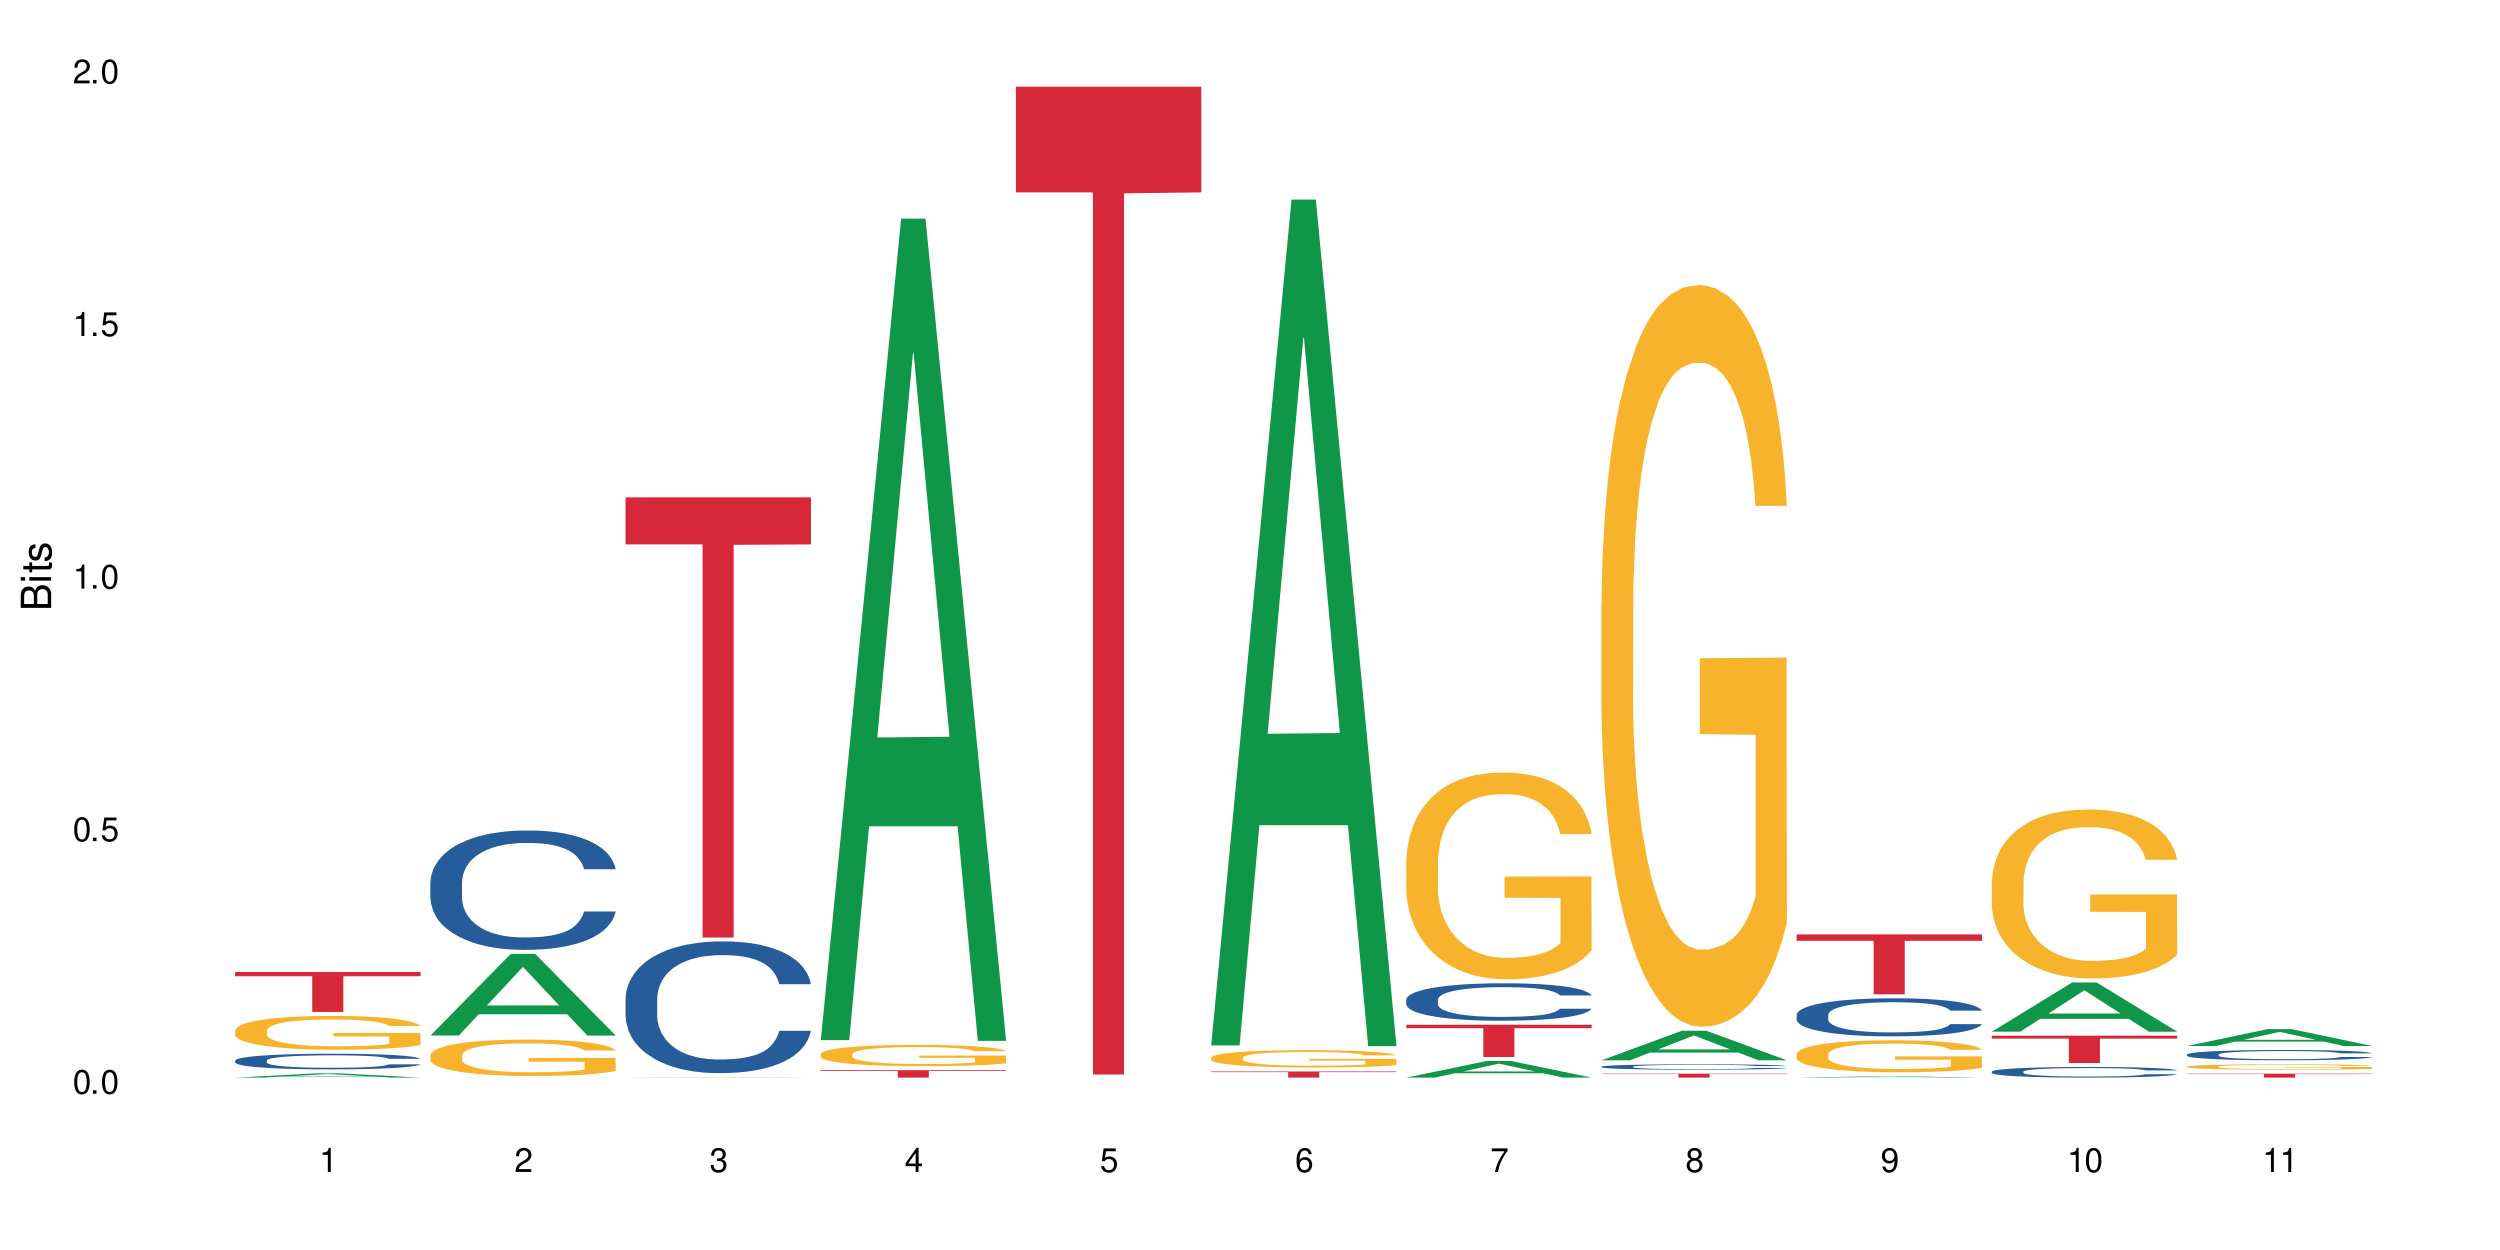 <?xml version="1.0" encoding="UTF-8"?>
<svg xmlns="http://www.w3.org/2000/svg" xmlns:xlink="http://www.w3.org/1999/xlink" width="720" height="360" viewBox="0 0 720 360">
<defs>
<g>
<g id="glyph-0-0">
</g>
<g id="glyph-0-1">
<path d="M 2.641 -6.938 C 2 -6.938 1.422 -6.656 1.078 -6.172 C 0.641 -5.562 0.406 -4.641 0.406 -3.359 C 0.406 -1.016 1.188 0.219 2.641 0.219 C 4.078 0.219 4.859 -1.016 4.859 -3.297 C 4.859 -4.641 4.656 -5.547 4.203 -6.172 C 3.844 -6.656 3.281 -6.938 2.641 -6.938 Z M 2.641 -6.188 C 3.547 -6.188 4 -5.25 4 -3.375 C 4 -1.406 3.562 -0.484 2.625 -0.484 C 1.734 -0.484 1.281 -1.438 1.281 -3.344 C 1.281 -5.25 1.734 -6.188 2.641 -6.188 Z M 2.641 -6.188 "/>
</g>
<g id="glyph-0-2">
<path d="M 1.828 -1 L 0.828 -1 L 0.828 0 L 1.828 0 Z M 1.828 -1 "/>
</g>
<g id="glyph-0-3">
<path d="M 4.562 -6.797 L 1.062 -6.797 L 0.547 -3.094 L 1.328 -3.094 C 1.719 -3.562 2.047 -3.734 2.578 -3.734 C 3.484 -3.734 4.062 -3.109 4.062 -2.094 C 4.062 -1.125 3.484 -0.531 2.578 -0.531 C 1.828 -0.531 1.375 -0.906 1.188 -1.672 L 0.328 -1.672 C 0.453 -1.109 0.547 -0.844 0.75 -0.594 C 1.125 -0.078 1.828 0.219 2.594 0.219 C 3.969 0.219 4.922 -0.781 4.922 -2.219 C 4.922 -3.562 4.031 -4.484 2.719 -4.484 C 2.25 -4.484 1.859 -4.359 1.469 -4.062 L 1.734 -5.969 L 4.562 -5.969 Z M 4.562 -6.797 "/>
</g>
<g id="glyph-0-4">
<path d="M 2.484 -4.938 L 2.484 0 L 3.328 0 L 3.328 -6.938 L 2.766 -6.938 C 2.469 -5.875 2.281 -5.734 0.984 -5.562 L 0.984 -4.938 Z M 2.484 -4.938 "/>
</g>
<g id="glyph-0-5">
<path d="M 4.859 -0.828 L 1.281 -0.828 C 1.359 -1.406 1.672 -1.781 2.5 -2.281 L 3.469 -2.828 C 4.406 -3.344 4.906 -4.062 4.906 -4.906 C 4.906 -5.484 4.672 -6.031 4.266 -6.406 C 3.859 -6.766 3.375 -6.938 2.719 -6.938 C 1.859 -6.938 1.219 -6.625 0.844 -6.031 C 0.609 -5.672 0.5 -5.234 0.484 -4.531 L 1.328 -4.531 C 1.359 -5.016 1.406 -5.281 1.531 -5.516 C 1.75 -5.938 2.188 -6.203 2.703 -6.203 C 3.469 -6.203 4.031 -5.641 4.031 -4.891 C 4.031 -4.344 3.719 -3.859 3.125 -3.516 L 2.234 -3 C 0.812 -2.172 0.406 -1.531 0.328 -0.016 L 4.859 -0.016 Z M 4.859 -0.828 "/>
</g>
<g id="glyph-0-6">
<path d="M 2.125 -3.188 L 2.578 -3.188 C 3.5 -3.188 3.984 -2.766 3.984 -1.922 C 3.984 -1.062 3.469 -0.531 2.594 -0.531 C 1.656 -0.531 1.203 -1 1.156 -2.016 L 0.312 -2.016 C 0.344 -1.453 0.438 -1.094 0.609 -0.781 C 0.953 -0.109 1.625 0.219 2.547 0.219 C 3.953 0.219 4.859 -0.625 4.859 -1.938 C 4.859 -2.828 4.516 -3.297 3.703 -3.594 C 4.344 -3.844 4.656 -4.328 4.656 -5.031 C 4.656 -6.219 3.875 -6.938 2.578 -6.938 C 1.203 -6.938 0.484 -6.172 0.453 -4.703 L 1.297 -4.703 C 1.312 -5.125 1.344 -5.359 1.453 -5.578 C 1.641 -5.969 2.062 -6.203 2.594 -6.203 C 3.344 -6.203 3.797 -5.75 3.797 -5 C 3.797 -4.516 3.609 -4.219 3.25 -4.047 C 3.016 -3.953 2.703 -3.922 2.125 -3.906 Z M 2.125 -3.188 "/>
</g>
<g id="glyph-0-7">
<path d="M 3.141 -1.672 L 3.141 0 L 3.984 0 L 3.984 -1.672 L 4.984 -1.672 L 4.984 -2.438 L 3.984 -2.438 L 3.984 -6.938 L 3.359 -6.938 L 0.266 -2.578 L 0.266 -1.672 Z M 3.141 -2.438 L 1 -2.438 L 3.141 -5.5 Z M 3.141 -2.438 "/>
</g>
<g id="glyph-0-8">
<path d="M 4.781 -5.125 C 4.609 -6.266 3.891 -6.938 2.844 -6.938 C 2.094 -6.938 1.422 -6.578 1.031 -5.953 C 0.594 -5.266 0.406 -4.422 0.406 -3.172 C 0.406 -2 0.578 -1.25 0.984 -0.641 C 1.359 -0.078 1.953 0.219 2.703 0.219 C 3.984 0.219 4.922 -0.75 4.922 -2.094 C 4.922 -3.375 4.062 -4.281 2.844 -4.281 C 2.172 -4.281 1.641 -4.031 1.281 -3.516 C 1.281 -5.234 1.828 -6.188 2.797 -6.188 C 3.391 -6.188 3.797 -5.797 3.938 -5.125 Z M 2.734 -3.531 C 3.547 -3.531 4.062 -2.953 4.062 -2.031 C 4.062 -1.156 3.484 -0.531 2.703 -0.531 C 1.922 -0.531 1.328 -1.188 1.328 -2.078 C 1.328 -2.938 1.906 -3.531 2.734 -3.531 Z M 2.734 -3.531 "/>
</g>
<g id="glyph-0-9">
<path d="M 4.984 -6.797 L 0.438 -6.797 L 0.438 -5.969 L 4.109 -5.969 C 2.5 -3.656 1.828 -2.234 1.328 0 L 2.219 0 C 2.594 -2.172 3.453 -4.047 4.984 -6.094 Z M 4.984 -6.797 "/>
</g>
<g id="glyph-0-10">
<path d="M 3.75 -3.656 C 4.469 -4.094 4.688 -4.438 4.688 -5.078 C 4.688 -6.172 3.844 -6.938 2.641 -6.938 C 1.438 -6.938 0.594 -6.172 0.594 -5.094 C 0.594 -4.438 0.812 -4.094 1.516 -3.656 C 0.734 -3.266 0.359 -2.703 0.359 -1.922 C 0.359 -0.656 1.281 0.219 2.641 0.219 C 3.984 0.219 4.922 -0.656 4.922 -1.922 C 4.922 -2.703 4.531 -3.266 3.75 -3.656 Z M 2.641 -6.188 C 3.359 -6.188 3.812 -5.75 3.812 -5.062 C 3.812 -4.406 3.344 -3.984 2.641 -3.984 C 1.922 -3.984 1.453 -4.406 1.453 -5.078 C 1.453 -5.75 1.922 -6.188 2.641 -6.188 Z M 2.641 -3.266 C 3.484 -3.266 4.062 -2.719 4.062 -1.906 C 4.062 -1.078 3.484 -0.531 2.625 -0.531 C 1.797 -0.531 1.219 -1.094 1.219 -1.906 C 1.219 -2.719 1.781 -3.266 2.641 -3.266 Z M 2.641 -3.266 "/>
</g>
<g id="glyph-0-11">
<path d="M 0.516 -1.578 C 0.672 -0.453 1.406 0.219 2.438 0.219 C 3.188 0.219 3.859 -0.141 4.266 -0.766 C 4.688 -1.453 4.891 -2.297 4.891 -3.547 C 4.891 -4.719 4.703 -5.453 4.312 -6.078 C 3.938 -6.641 3.344 -6.938 2.594 -6.938 C 1.297 -6.938 0.359 -5.969 0.359 -4.625 C 0.359 -3.344 1.234 -2.453 2.453 -2.453 C 3.094 -2.453 3.578 -2.672 4.016 -3.203 C 4 -1.484 3.469 -0.531 2.5 -0.531 C 1.906 -0.531 1.484 -0.906 1.359 -1.578 Z M 2.578 -6.203 C 3.375 -6.203 3.969 -5.531 3.969 -4.641 C 3.969 -3.797 3.391 -3.188 2.547 -3.188 C 1.734 -3.188 1.234 -3.766 1.234 -4.688 C 1.234 -5.562 1.797 -6.203 2.578 -6.203 Z M 2.578 -6.203 "/>
</g>
<g id="glyph-1-0">
</g>
<g id="glyph-1-1">
<path d="M 0 -0.953 L 0 -4.891 C 0 -5.719 -0.234 -6.344 -0.734 -6.797 C -1.188 -7.234 -1.812 -7.469 -2.5 -7.469 C -3.547 -7.469 -4.188 -7 -4.625 -5.875 C -4.984 -6.688 -5.625 -7.094 -6.531 -7.094 C -7.172 -7.094 -7.734 -6.859 -8.141 -6.391 C -8.562 -5.922 -8.75 -5.344 -8.75 -4.5 L -8.75 -0.953 Z M -4.984 -2.062 L -7.766 -2.062 L -7.766 -4.219 C -7.766 -4.844 -7.688 -5.203 -7.453 -5.5 C -7.219 -5.812 -6.859 -5.969 -6.375 -5.969 C -5.891 -5.969 -5.531 -5.812 -5.297 -5.5 C -5.062 -5.203 -4.984 -4.844 -4.984 -4.219 Z M -0.984 -2.062 L -4 -2.062 L -4 -4.781 C -4 -5.766 -3.438 -6.359 -2.484 -6.359 C -1.547 -6.359 -0.984 -5.766 -0.984 -4.781 Z M -0.984 -2.062 "/>
</g>
<g id="glyph-1-2">
<path d="M -6.281 -1.797 L -6.281 -0.797 L 0 -0.797 L 0 -1.797 Z M -8.75 -1.797 L -8.75 -0.797 L -7.484 -0.797 L -7.484 -1.797 Z M -8.75 -1.797 "/>
</g>
<g id="glyph-1-3">
<path d="M -6.281 -3.047 L -6.281 -2.016 L -8.016 -2.016 L -8.016 -1.016 L -6.281 -1.016 L -6.281 -0.172 L -5.469 -0.172 L -5.469 -1.016 L -0.719 -1.016 C -0.078 -1.016 0.281 -1.453 0.281 -2.234 C 0.281 -2.5 0.25 -2.719 0.188 -3.047 L -0.641 -3.047 C -0.609 -2.906 -0.594 -2.766 -0.594 -2.562 C -0.594 -2.141 -0.719 -2.016 -1.156 -2.016 L -5.469 -2.016 L -5.469 -3.047 Z M -6.281 -3.047 "/>
</g>
<g id="glyph-1-4">
<path d="M -4.531 -5.25 C -5.766 -5.25 -6.469 -4.422 -6.469 -2.969 C -6.469 -1.516 -5.719 -0.562 -4.547 -0.562 C -3.562 -0.562 -3.094 -1.062 -2.734 -2.562 L -2.516 -3.484 C -2.344 -4.188 -2.094 -4.469 -1.641 -4.469 C -1.047 -4.469 -0.641 -3.875 -0.641 -3 C -0.641 -2.453 -0.797 -2 -1.062 -1.75 C -1.25 -1.594 -1.422 -1.531 -1.875 -1.469 L -1.875 -0.406 C -0.422 -0.453 0.281 -1.266 0.281 -2.922 C 0.281 -4.5 -0.5 -5.516 -1.719 -5.516 C -2.656 -5.516 -3.172 -4.984 -3.469 -3.734 L -3.703 -2.766 C -3.891 -1.953 -4.156 -1.609 -4.594 -1.609 C -5.188 -1.609 -5.547 -2.125 -5.547 -2.938 C -5.547 -3.75 -5.203 -4.172 -4.531 -4.203 Z M -4.531 -5.25 "/>
</g>
</g>
</defs>
<rect x="-72" y="-36" width="864" height="432" fill="rgb(100%, 100%, 100%)" fill-opacity="1"/>
<path fill-rule="nonzero" fill="rgb(6.275%, 58.824%, 28.235%)" fill-opacity="1" d="M 67.73 310.348 L 67.789 310.348 L 90.895 309.125 L 97.91 309.125 L 121.133 310.352 L 112.973 310.352 L 107.152 310.031 L 81.652 310.031 L 75.945 310.348 L 67.73 310.348 L 84.105 309.898 L 104.816 309.898 L 94.488 309.324 L 94.375 309.324 L 94.262 309.328 L 84.047 309.898 L 84.105 309.898 Z M 67.73 310.348 "/>
<path fill-rule="nonzero" fill="rgb(14.51%, 36.078%, 60%)" fill-opacity="1" d="M 67.73 305.438 L 67.797 305.434 L 67.797 305.332 L 67.992 305.176 L 68.449 304.98 L 68.902 304.844 L 70.074 304.602 L 71.703 304.367 L 73.398 304.184 L 74.633 304.078 L 75.742 303.996 L 78.281 303.844 L 79.91 303.766 L 81.668 303.695 L 83.816 303.625 L 85.379 303.582 L 88.895 303.52 L 91.5 303.488 L 93.52 303.477 L 97.883 303.477 L 100.488 303.492 L 102.375 303.516 L 104.461 303.547 L 106.219 303.582 L 109.281 303.676 L 112.016 303.789 L 113.254 303.855 L 115.207 303.984 L 116.703 304.105 L 117.746 304.215 L 118.918 304.367 L 119.961 304.551 L 120.742 304.762 L 121.133 304.938 L 112.016 304.938 L 111.559 304.773 L 111.039 304.645 L 110.062 304.477 L 109.086 304.359 L 107.715 304.238 L 106.48 304.16 L 104.785 304.082 L 103.289 304.031 L 101.727 303.996 L 100.227 303.969 L 97.363 303.945 L 94.039 303.945 L 92.805 303.953 L 90.262 303.988 L 88.895 304.016 L 86.941 304.074 L 85.574 304.129 L 83.945 304.211 L 82.84 304.281 L 81.473 304.387 L 80.496 304.48 L 79.387 304.617 L 78.738 304.719 L 78.152 304.836 L 77.629 304.973 L 77.238 305.113 L 76.977 305.266 L 76.848 305.414 L 76.848 306.055 L 76.977 306.203 L 77.305 306.375 L 78.152 306.625 L 79.387 306.844 L 80.82 307.016 L 82.188 307.141 L 82.969 307.199 L 84.012 307.262 L 85.641 307.348 L 87.984 307.43 L 89.352 307.461 L 91.438 307.492 L 93.586 307.512 L 96.449 307.512 L 98.988 307.492 L 100.684 307.473 L 102.441 307.441 L 104.852 307.371 L 106.348 307.305 L 107.652 307.227 L 108.629 307.148 L 109.281 307.082 L 110.258 306.953 L 111.039 306.816 L 111.625 306.672 L 112.016 306.531 L 121.133 306.531 L 120.742 306.695 L 120.156 306.855 L 119.57 306.977 L 118.656 307.121 L 117.613 307.246 L 116.117 307.391 L 114.879 307.484 L 113.254 307.59 L 111.754 307.668 L 110.125 307.738 L 107.715 307.82 L 106.152 307.859 L 104.461 307.898 L 102.441 307.93 L 99.902 307.961 L 97.168 307.977 L 94.625 307.98 L 91.891 307.973 L 89.871 307.957 L 87.203 307.918 L 83.883 307.844 L 81.473 307.766 L 79.582 307.688 L 77.957 307.605 L 76.133 307.492 L 73.789 307.312 L 72.355 307.172 L 71.379 307.059 L 70.27 306.898 L 69.488 306.754 L 68.578 306.523 L 67.926 306.23 L 67.73 306.004 Z M 67.73 305.438 "/>
<path fill-rule="nonzero" fill="rgb(96.863%, 70.196%, 16.863%)" fill-opacity="1" d="M 67.73 296.762 L 67.797 296.754 L 67.797 296.578 L 68.055 296.176 L 68.707 295.625 L 69.555 295.172 L 70.465 294.816 L 71.051 294.629 L 72.027 294.363 L 72.875 294.168 L 75.023 293.766 L 77.762 293.395 L 79.258 293.234 L 80.949 293.082 L 83.359 292.914 L 84.469 292.852 L 87.855 292.707 L 91.695 292.621 L 95.93 292.594 L 97.883 292.602 L 100.555 292.637 L 104.199 292.734 L 106.285 292.824 L 107.91 292.914 L 109.605 293.027 L 111.688 293.207 L 113.645 293.422 L 115.207 293.633 L 116.77 293.898 L 118.07 294.184 L 119.18 294.496 L 120.156 294.871 L 120.742 295.18 L 121.133 295.492 L 112.078 295.492 L 111.559 295.18 L 110.973 294.941 L 109.996 294.648 L 109.02 294.434 L 108.043 294.266 L 106.219 294.035 L 104.656 293.891 L 102.703 293.766 L 100.812 293.688 L 98.664 293.633 L 97.363 293.617 L 93.91 293.617 L 90.785 293.68 L 88.961 293.75 L 87.66 293.82 L 85.836 293.953 L 84.727 294.059 L 84.078 294.133 L 82.125 294.406 L 80.82 294.656 L 80.105 294.824 L 79.191 295.094 L 78.543 295.332 L 77.824 295.688 L 77.434 295.953 L 76.914 296.559 L 76.848 298.16 L 77.043 298.496 L 77.434 298.863 L 77.957 299.184 L 78.738 299.52 L 79.52 299.777 L 80.887 300.125 L 82.059 300.355 L 82.969 300.508 L 84.727 300.746 L 85.445 300.828 L 87.137 300.988 L 88.895 301.113 L 91.047 301.219 L 92.672 301.273 L 95.277 301.316 L 98.598 301.316 L 102.508 301.262 L 104.98 301.191 L 106.676 301.121 L 107.781 301.059 L 109.148 300.961 L 110.125 300.871 L 111.039 300.773 L 112.145 300.625 L 112.145 298.496 L 96.059 298.488 L 96.059 297.492 L 121.066 297.484 L 121.133 300.961 L 119.766 301.199 L 118.07 301.434 L 116.441 301.609 L 114.75 301.762 L 112.34 301.93 L 110.387 302.035 L 107.391 302.16 L 104.656 302.242 L 101.789 302.297 L 99.25 302.32 L 96.254 302.332 L 93.586 302.312 L 90.719 302.258 L 88.441 302.188 L 86.355 302.098 L 84.273 301.984 L 81.668 301.797 L 79.973 301.645 L 78.215 301.461 L 76.457 301.238 L 74.895 300.996 L 73.852 300.809 L 72.812 300.598 L 71.703 300.328 L 70.66 300.027 L 69.879 299.75 L 69.164 299.441 L 68.645 299.148 L 68.121 298.746 L 67.859 298.426 L 67.73 298.152 Z M 67.73 296.762 "/>
<path fill-rule="nonzero" fill="rgb(83.922%, 15.686%, 22.353%)" fill-opacity="1" d="M 67.73 279.93 L 121.133 279.93 L 121.133 281.164 L 98.875 281.176 L 98.875 291.445 L 89.922 291.445 L 89.922 281.188 L 89.793 281.164 L 67.73 281.164 Z M 67.73 279.93 "/>
<path fill-rule="nonzero" fill="rgb(6.275%, 58.824%, 28.235%)" fill-opacity="1" d="M 123.941 298.242 L 124 298.219 L 147.105 274.707 L 154.125 274.707 L 177.344 298.262 L 169.184 298.262 L 163.367 292.113 L 137.863 292.113 L 132.156 298.242 L 123.941 298.242 L 140.316 289.57 L 161.027 289.547 L 150.699 278.555 L 150.586 278.535 L 150.473 278.602 L 140.258 289.547 L 140.316 289.57 Z M 123.941 298.242 "/>
<path fill-rule="nonzero" fill="rgb(14.51%, 36.078%, 60%)" fill-opacity="1" d="M 123.941 254.152 L 124.008 254.121 L 124.008 253.367 L 124.203 252.172 L 124.66 250.664 L 125.113 249.629 L 126.285 247.773 L 127.914 245.984 L 129.609 244.602 L 130.844 243.785 L 131.953 243.156 L 134.492 241.996 L 136.121 241.398 L 137.879 240.863 L 140.027 240.332 L 141.59 240.016 L 145.109 239.516 L 147.711 239.293 L 149.73 239.199 L 154.094 239.199 L 156.699 239.324 L 158.59 239.48 L 160.672 239.734 L 162.43 240.016 L 165.492 240.707 L 168.227 241.586 L 169.465 242.09 L 171.418 243.062 L 172.914 244.004 L 173.957 244.82 L 175.129 245.984 L 176.172 247.398 L 176.953 249 L 177.344 250.352 L 168.227 250.352 L 167.77 249.094 L 167.25 248.121 L 166.273 246.832 L 165.297 245.922 L 163.93 245.012 L 162.691 244.414 L 160.996 243.816 L 159.5 243.441 L 157.938 243.156 L 156.438 242.969 L 153.574 242.781 L 150.254 242.781 L 149.016 242.844 L 146.477 243.094 L 145.109 243.312 L 143.152 243.754 L 141.785 244.164 L 140.156 244.789 L 139.051 245.324 L 137.684 246.141 L 136.707 246.863 L 135.598 247.898 L 134.949 248.684 L 134.363 249.566 L 133.84 250.602 L 133.449 251.699 L 133.191 252.863 L 133.059 253.992 L 133.059 258.863 L 133.191 259.992 L 133.516 261.312 L 134.363 263.227 L 135.598 264.895 L 137.031 266.211 L 138.398 267.152 L 139.18 267.594 L 140.223 268.098 L 141.852 268.723 L 144.195 269.352 L 145.562 269.605 L 147.648 269.855 L 149.797 269.98 L 152.66 269.98 L 155.203 269.855 L 156.895 269.699 L 158.652 269.445 L 161.062 268.914 L 162.559 268.41 L 163.863 267.812 L 164.84 267.219 L 165.492 266.715 L 166.469 265.742 L 167.25 264.672 L 167.836 263.574 L 168.227 262.504 L 177.344 262.504 L 176.953 263.762 L 176.367 264.988 L 175.781 265.898 L 174.867 266.996 L 173.828 267.973 L 172.328 269.07 L 171.09 269.793 L 169.465 270.578 L 167.965 271.176 L 166.336 271.707 L 163.93 272.336 L 162.363 272.652 L 160.672 272.934 L 158.652 273.184 L 156.113 273.406 L 153.379 273.531 L 150.84 273.562 L 148.102 273.5 L 146.086 273.375 L 143.414 273.09 L 140.094 272.523 L 137.684 271.93 L 135.793 271.332 L 134.168 270.703 L 132.344 269.855 L 130 268.473 L 128.566 267.406 L 127.59 266.527 L 126.48 265.301 L 125.699 264.203 L 124.789 262.441 L 124.137 260.211 L 123.941 258.484 Z M 123.941 254.152 "/>
<path fill-rule="nonzero" fill="rgb(96.863%, 70.196%, 16.863%)" fill-opacity="1" d="M 123.941 303.902 L 124.008 303.891 L 124.008 303.699 L 124.27 303.27 L 124.918 302.676 L 125.766 302.188 L 126.676 301.805 L 127.266 301.602 L 128.242 301.316 L 129.086 301.105 L 131.234 300.672 L 133.973 300.27 L 135.469 300.098 L 137.164 299.938 L 139.57 299.754 L 140.68 299.688 L 144.066 299.535 L 147.906 299.438 L 152.141 299.41 L 154.094 299.418 L 156.766 299.457 L 160.41 299.562 L 162.496 299.66 L 164.125 299.754 L 165.816 299.879 L 167.902 300.07 L 169.855 300.301 L 171.418 300.531 L 172.98 300.816 L 174.281 301.125 L 175.391 301.461 L 176.367 301.863 L 176.953 302.195 L 177.344 302.531 L 168.293 302.531 L 167.77 302.195 L 167.184 301.938 L 166.207 301.621 L 165.23 301.391 L 164.254 301.211 L 162.43 300.961 L 160.867 300.809 L 158.914 300.672 L 157.023 300.586 L 154.875 300.531 L 153.574 300.512 L 150.121 300.512 L 146.996 300.578 L 145.172 300.656 L 143.871 300.73 L 142.047 300.875 L 140.941 300.988 L 140.289 301.066 L 138.336 301.363 L 137.031 301.633 L 136.316 301.812 L 135.402 302.102 L 134.754 302.359 L 134.035 302.742 L 133.645 303.031 L 133.125 303.68 L 133.059 305.406 L 133.254 305.77 L 133.645 306.164 L 134.168 306.508 L 134.949 306.871 L 135.73 307.148 L 137.098 307.523 L 138.27 307.773 L 139.18 307.934 L 140.941 308.191 L 141.656 308.281 L 143.348 308.453 L 145.109 308.586 L 147.258 308.699 L 148.883 308.758 L 151.488 308.805 L 154.812 308.805 L 158.719 308.75 L 161.191 308.672 L 162.887 308.594 L 163.992 308.527 L 165.359 308.422 L 166.336 308.328 L 167.25 308.223 L 168.355 308.059 L 168.355 305.77 L 152.27 305.762 L 152.27 304.688 L 177.277 304.676 L 177.344 308.422 L 175.977 308.684 L 174.281 308.93 L 172.656 309.121 L 170.961 309.285 L 168.551 309.469 L 166.598 309.582 L 163.602 309.715 L 160.867 309.801 L 158 309.859 L 155.461 309.891 L 152.465 309.898 L 149.797 309.879 L 146.93 309.82 L 144.652 309.746 L 142.566 309.648 L 140.484 309.523 L 137.879 309.324 L 136.188 309.16 L 134.426 308.961 L 132.668 308.719 L 131.105 308.461 L 130.062 308.262 L 129.023 308.031 L 127.914 307.742 L 126.871 307.418 L 126.09 307.121 L 125.375 306.785 L 124.855 306.469 L 124.332 306.039 L 124.074 305.691 L 123.941 305.395 Z M 123.941 303.902 "/>
<path fill-rule="nonzero" fill="rgb(6.275%, 58.824%, 28.235%)" fill-opacity="1" d="M 180.152 310.352 L 180.211 310.352 L 203.316 310.215 L 210.336 310.215 L 233.555 310.352 L 225.395 310.352 L 219.578 310.316 L 194.074 310.316 L 188.371 310.352 L 180.152 310.352 L 196.527 310.301 L 217.238 310.301 L 206.91 310.238 L 206.684 310.238 L 196.473 310.301 L 196.527 310.301 Z M 180.152 310.352 "/>
<path fill-rule="nonzero" fill="rgb(14.51%, 36.078%, 60%)" fill-opacity="1" d="M 180.152 287.648 L 180.219 287.613 L 180.219 286.781 L 180.414 285.465 L 180.871 283.801 L 181.324 282.656 L 182.5 280.613 L 184.125 278.637 L 185.82 277.109 L 187.059 276.211 L 188.164 275.516 L 190.703 274.234 L 192.332 273.574 L 194.09 272.984 L 196.238 272.398 L 197.801 272.051 L 201.32 271.496 L 203.922 271.254 L 205.941 271.148 L 210.305 271.148 L 212.91 271.289 L 214.801 271.461 L 216.883 271.738 L 218.641 272.051 L 221.703 272.812 L 224.438 273.781 L 225.676 274.336 L 227.629 275.414 L 229.125 276.453 L 230.168 277.352 L 231.34 278.637 L 232.383 280.195 L 233.164 281.965 L 233.555 283.453 L 224.438 283.453 L 223.98 282.066 L 223.461 280.992 L 222.484 279.57 L 221.508 278.566 L 220.141 277.562 L 218.902 276.902 L 217.207 276.242 L 215.711 275.828 L 214.148 275.516 L 212.648 275.309 L 209.785 275.102 L 206.465 275.102 L 205.227 275.168 L 202.688 275.445 L 201.32 275.691 L 199.363 276.176 L 197.996 276.625 L 196.371 277.32 L 195.262 277.906 L 193.895 278.809 L 192.918 279.605 L 191.812 280.75 L 191.16 281.617 L 190.574 282.586 L 190.051 283.73 L 189.66 284.945 L 189.402 286.227 L 189.27 287.477 L 189.27 292.848 L 189.402 294.094 L 189.727 295.551 L 190.574 297.664 L 191.812 299.504 L 193.242 300.957 L 194.609 302 L 195.395 302.484 L 196.434 303.039 L 198.062 303.73 L 200.406 304.426 L 201.773 304.703 L 203.859 304.98 L 206.008 305.117 L 208.875 305.117 L 211.414 304.98 L 213.105 304.805 L 214.863 304.527 L 217.273 303.938 L 218.773 303.383 L 220.074 302.727 L 221.051 302.066 L 221.703 301.512 L 222.68 300.438 L 223.461 299.262 L 224.047 298.047 L 224.438 296.867 L 233.555 296.867 L 233.164 298.254 L 232.578 299.605 L 231.992 300.613 L 231.082 301.824 L 230.039 302.898 L 228.539 304.113 L 227.305 304.91 L 225.676 305.777 L 224.176 306.434 L 222.551 307.023 L 220.141 307.719 L 218.578 308.062 L 216.883 308.375 L 214.863 308.652 L 212.324 308.895 L 209.59 309.035 L 207.051 309.07 L 204.316 309 L 202.297 308.859 L 199.625 308.551 L 196.305 307.926 L 193.895 307.266 L 192.008 306.609 L 190.379 305.914 L 188.555 304.98 L 186.211 303.453 L 184.777 302.277 L 183.801 301.305 L 182.695 299.953 L 181.914 298.738 L 181 296.801 L 180.348 294.336 L 180.152 292.43 Z M 180.152 287.648 "/>
<path fill-rule="nonzero" fill="rgb(83.922%, 15.686%, 22.353%)" fill-opacity="1" d="M 180.152 143.223 L 233.555 143.223 L 233.555 156.793 L 211.301 156.91 L 211.301 270.004 L 202.344 270.004 L 202.344 157.031 L 202.215 156.793 L 180.152 156.793 Z M 180.152 143.223 "/>
<path fill-rule="nonzero" fill="rgb(6.275%, 58.824%, 28.235%)" fill-opacity="1" d="M 236.367 299.555 L 236.422 299.332 L 259.527 62.98 L 266.547 62.98 L 289.766 299.777 L 281.609 299.777 L 275.789 237.965 L 250.285 237.965 L 244.582 299.555 L 236.367 299.555 L 252.738 212.395 L 273.449 212.176 L 263.121 101.668 L 263.008 101.445 L 262.895 102.113 L 252.684 212.176 L 252.738 212.395 Z M 236.367 299.555 "/>
<path fill-rule="nonzero" fill="rgb(96.863%, 70.196%, 16.863%)" fill-opacity="1" d="M 236.367 303.559 L 236.43 303.555 L 236.43 303.441 L 236.691 303.188 L 237.344 302.84 L 238.188 302.555 L 239.102 302.328 L 239.688 302.211 L 240.664 302.043 L 241.512 301.918 L 243.66 301.664 L 246.395 301.43 L 247.891 301.328 L 249.586 301.234 L 251.996 301.125 L 253.102 301.086 L 256.488 300.996 L 260.332 300.941 L 264.562 300.926 L 266.516 300.93 L 269.188 300.953 L 272.836 301.016 L 274.918 301.07 L 276.547 301.125 L 278.238 301.199 L 280.324 301.312 L 282.277 301.445 L 283.84 301.582 L 285.402 301.75 L 286.707 301.93 L 287.812 302.125 L 288.789 302.363 L 289.375 302.559 L 289.766 302.754 L 280.715 302.754 L 280.191 302.559 L 279.605 302.406 L 278.629 302.223 L 277.652 302.086 L 276.676 301.98 L 274.852 301.836 L 273.289 301.746 L 271.336 301.664 L 269.449 301.613 L 267.301 301.582 L 265.996 301.57 L 262.543 301.57 L 259.418 301.609 L 257.594 301.656 L 256.293 301.699 L 254.469 301.785 L 253.363 301.852 L 252.711 301.895 L 250.758 302.07 L 249.457 302.227 L 248.738 302.336 L 247.828 302.504 L 247.176 302.652 L 246.461 302.879 L 246.07 303.047 L 245.547 303.43 L 245.484 304.441 L 245.68 304.652 L 246.07 304.883 L 246.59 305.086 L 247.371 305.301 L 248.152 305.461 L 249.52 305.68 L 250.691 305.828 L 251.605 305.922 L 253.363 306.074 L 254.078 306.125 L 255.773 306.227 L 257.531 306.305 L 259.68 306.371 L 261.309 306.406 L 263.914 306.434 L 267.234 306.434 L 271.141 306.398 L 273.617 306.355 L 275.309 306.309 L 276.418 306.27 L 277.785 306.211 L 278.762 306.152 L 279.672 306.09 L 280.781 305.996 L 280.781 304.652 L 264.695 304.648 L 264.695 304.02 L 289.699 304.012 L 289.766 306.211 L 288.398 306.359 L 286.707 306.508 L 285.078 306.621 L 283.383 306.715 L 280.977 306.82 L 279.02 306.891 L 276.023 306.969 L 273.289 307.02 L 270.426 307.051 L 267.887 307.07 L 264.891 307.074 L 262.219 307.062 L 259.355 307.031 L 257.074 306.984 L 254.992 306.93 L 252.906 306.855 L 250.301 306.738 L 248.609 306.641 L 246.852 306.523 L 245.094 306.383 L 243.527 306.23 L 242.488 306.113 L 241.445 305.98 L 240.34 305.812 L 239.297 305.621 L 238.516 305.445 L 237.797 305.25 L 237.277 305.062 L 236.758 304.812 L 236.496 304.609 L 236.367 304.434 Z M 236.367 303.559 "/>
<path fill-rule="nonzero" fill="rgb(83.922%, 15.686%, 22.353%)" fill-opacity="1" d="M 236.367 308.219 L 289.766 308.219 L 289.766 308.449 L 267.512 308.449 L 267.512 310.352 L 258.555 310.352 L 258.555 308.453 L 258.426 308.449 L 236.367 308.449 Z M 236.367 308.219 "/>
<path fill-rule="nonzero" fill="rgb(83.922%, 15.686%, 22.353%)" fill-opacity="1" d="M 292.578 24.957 L 345.977 24.957 L 345.977 55.41 L 323.723 55.68 L 323.723 309.457 L 314.77 309.457 L 314.77 55.945 L 314.637 55.41 L 292.578 55.41 Z M 292.578 24.957 "/>
<path fill-rule="nonzero" fill="rgb(6.275%, 58.824%, 28.235%)" fill-opacity="1" d="M 348.789 301.078 L 348.844 300.848 L 371.953 57.488 L 378.969 57.488 L 402.188 301.305 L 394.031 301.305 L 388.211 237.66 L 362.711 237.66 L 357.004 301.078 L 348.789 301.078 L 365.164 211.332 L 385.871 211.105 L 375.547 97.32 L 375.434 97.094 L 375.316 97.781 L 365.105 211.105 L 365.164 211.332 Z M 348.789 301.078 "/>
<path fill-rule="nonzero" fill="rgb(96.863%, 70.196%, 16.863%)" fill-opacity="1" d="M 348.789 304.586 L 348.852 304.582 L 348.852 304.492 L 349.113 304.285 L 349.766 304.004 L 350.613 303.773 L 351.523 303.59 L 352.109 303.496 L 353.086 303.359 L 353.934 303.258 L 356.082 303.055 L 358.816 302.863 L 360.316 302.781 L 362.008 302.703 L 364.418 302.617 L 365.523 302.582 L 368.91 302.512 L 372.754 302.465 L 376.988 302.453 L 378.941 302.457 L 381.609 302.477 L 385.258 302.523 L 387.34 302.57 L 388.969 302.617 L 390.664 302.676 L 392.746 302.766 L 394.699 302.875 L 396.262 302.984 L 397.824 303.121 L 399.129 303.266 L 400.234 303.426 L 401.211 303.617 L 401.797 303.777 L 402.188 303.938 L 393.137 303.938 L 392.617 303.777 L 392.031 303.652 L 391.055 303.504 L 390.078 303.395 L 389.098 303.309 L 387.277 303.191 L 385.715 303.117 L 383.758 303.055 L 381.871 303.012 L 379.723 302.984 L 378.418 302.977 L 374.969 302.977 L 371.844 303.008 L 370.02 303.043 L 368.715 303.082 L 366.891 303.148 L 365.785 303.203 L 365.133 303.238 L 363.18 303.379 L 361.879 303.508 L 361.16 303.594 L 360.25 303.73 L 359.598 303.855 L 358.883 304.035 L 358.492 304.172 L 357.969 304.484 L 357.906 305.301 L 358.102 305.477 L 358.492 305.66 L 359.012 305.824 L 359.793 306 L 360.574 306.129 L 361.941 306.309 L 363.117 306.426 L 364.027 306.504 L 365.785 306.629 L 366.5 306.668 L 368.195 306.75 L 369.953 306.812 L 372.102 306.867 L 373.73 306.895 L 376.336 306.918 L 379.656 306.918 L 383.562 306.891 L 386.039 306.855 L 387.73 306.816 L 388.84 306.785 L 390.207 306.738 L 391.184 306.691 L 392.094 306.641 L 393.203 306.562 L 393.203 305.477 L 377.117 305.469 L 377.117 304.961 L 402.125 304.957 L 402.188 306.738 L 400.82 306.859 L 399.129 306.977 L 397.5 307.07 L 395.809 307.145 L 393.398 307.234 L 391.445 307.289 L 388.449 307.352 L 385.715 307.391 L 382.848 307.418 L 380.309 307.434 L 377.312 307.438 L 374.641 307.43 L 371.777 307.402 L 369.496 307.363 L 367.414 307.32 L 365.328 307.262 L 362.727 307.164 L 361.031 307.086 L 359.273 306.992 L 357.516 306.879 L 355.953 306.754 L 354.91 306.66 L 353.867 306.551 L 352.762 306.414 L 351.719 306.258 L 350.938 306.117 L 350.223 305.957 L 349.699 305.809 L 349.18 305.602 L 348.918 305.438 L 348.789 305.297 Z M 348.789 304.586 "/>
<path fill-rule="nonzero" fill="rgb(83.922%, 15.686%, 22.353%)" fill-opacity="1" d="M 348.789 308.582 L 402.188 308.582 L 402.188 308.773 L 379.934 308.773 L 379.934 310.352 L 370.98 310.352 L 370.98 308.777 L 370.848 308.773 L 348.789 308.773 Z M 348.789 308.582 "/>
<path fill-rule="nonzero" fill="rgb(6.275%, 58.824%, 28.235%)" fill-opacity="1" d="M 405 310.344 L 405.059 310.34 L 428.164 305.57 L 435.18 305.57 L 458.402 310.352 L 450.242 310.352 L 444.422 309.102 L 418.922 309.102 L 413.215 310.344 L 405 310.344 L 421.375 308.586 L 442.082 308.582 L 431.758 306.352 L 431.645 306.348 L 431.527 306.359 L 421.316 308.582 L 421.375 308.586 Z M 405 310.344 "/>
<path fill-rule="nonzero" fill="rgb(14.51%, 36.078%, 60%)" fill-opacity="1" d="M 405 287.883 L 405.066 287.875 L 405.066 287.637 L 405.262 287.262 L 405.715 286.789 L 406.172 286.465 L 407.344 285.883 L 408.973 285.32 L 410.664 284.887 L 411.902 284.633 L 413.012 284.434 L 415.551 284.07 L 417.18 283.883 L 418.938 283.715 L 421.086 283.547 L 422.648 283.449 L 426.164 283.289 L 428.77 283.223 L 430.789 283.191 L 435.152 283.191 L 437.758 283.23 L 439.645 283.281 L 441.73 283.359 L 443.488 283.449 L 446.547 283.664 L 449.285 283.941 L 450.52 284.098 L 452.473 284.406 L 453.973 284.699 L 455.016 284.957 L 456.188 285.32 L 457.227 285.766 L 458.012 286.27 L 458.402 286.691 L 449.285 286.691 L 448.828 286.297 L 448.309 285.992 L 447.328 285.586 L 446.352 285.301 L 444.984 285.016 L 443.746 284.828 L 442.055 284.641 L 440.559 284.523 L 438.992 284.434 L 437.496 284.375 L 434.629 284.316 L 431.309 284.316 L 430.07 284.336 L 427.531 284.414 L 426.164 284.484 L 424.211 284.621 L 422.844 284.75 L 421.215 284.945 L 420.109 285.113 L 418.742 285.371 L 417.766 285.598 L 416.656 285.922 L 416.004 286.168 L 415.418 286.445 L 414.898 286.77 L 414.508 287.117 L 414.246 287.48 L 414.117 287.836 L 414.117 289.363 L 414.246 289.719 L 414.574 290.133 L 415.418 290.734 L 416.656 291.254 L 418.09 291.668 L 419.457 291.965 L 420.238 292.102 L 421.281 292.262 L 422.91 292.457 L 425.254 292.656 L 426.621 292.734 L 428.703 292.812 L 430.855 292.852 L 433.719 292.852 L 436.258 292.812 L 437.953 292.762 L 439.711 292.684 L 442.121 292.516 L 443.617 292.359 L 444.922 292.172 L 445.898 291.984 L 446.547 291.828 L 447.523 291.52 L 448.309 291.188 L 448.895 290.84 L 449.285 290.508 L 458.402 290.508 L 458.012 290.898 L 457.426 291.285 L 456.836 291.57 L 455.926 291.914 L 454.883 292.223 L 453.387 292.566 L 452.148 292.793 L 450.52 293.039 L 449.023 293.227 L 447.395 293.395 L 444.984 293.59 L 443.422 293.691 L 441.73 293.777 L 439.711 293.855 L 437.172 293.926 L 434.434 293.965 L 431.895 293.977 L 429.16 293.957 L 427.141 293.918 L 424.473 293.828 L 421.148 293.648 L 418.742 293.465 L 416.852 293.277 L 415.223 293.078 L 413.402 292.812 L 411.055 292.379 L 409.625 292.043 L 408.648 291.77 L 407.539 291.383 L 406.758 291.039 L 405.848 290.488 L 405.195 289.785 L 405 289.246 Z M 405 287.883 "/>
<path fill-rule="nonzero" fill="rgb(96.863%, 70.196%, 16.863%)" fill-opacity="1" d="M 405 247.992 L 405.066 247.938 L 405.066 246.852 L 405.324 244.402 L 405.977 241.031 L 406.824 238.258 L 407.734 236.082 L 408.32 234.938 L 409.297 233.305 L 410.145 232.109 L 412.293 229.66 L 415.027 227.379 L 416.527 226.398 L 418.219 225.473 L 420.629 224.441 L 421.738 224.059 L 425.121 223.188 L 428.965 222.645 L 433.199 222.48 L 435.152 222.535 L 437.82 222.754 L 441.469 223.352 L 443.551 223.895 L 445.18 224.441 L 446.875 225.148 L 448.957 226.234 L 450.91 227.539 L 452.473 228.848 L 454.039 230.477 L 455.34 232.219 L 456.445 234.121 L 457.426 236.406 L 458.012 238.312 L 458.402 240.215 L 449.348 240.215 L 448.828 238.312 L 448.242 236.844 L 447.266 235.047 L 446.289 233.742 L 445.312 232.707 L 443.488 231.293 L 441.926 230.422 L 439.973 229.66 L 438.082 229.172 L 435.934 228.848 L 434.629 228.738 L 431.18 228.738 L 428.055 229.117 L 426.23 229.555 L 424.926 229.988 L 423.105 230.805 L 421.996 231.457 L 421.348 231.891 L 419.391 233.578 L 418.09 235.102 L 417.375 236.137 L 416.461 237.766 L 415.809 239.234 L 415.094 241.41 L 414.703 243.043 L 414.184 246.742 L 414.117 256.535 L 414.312 258.602 L 414.703 260.832 L 415.223 262.789 L 416.004 264.855 L 416.785 266.434 L 418.156 268.555 L 419.328 269.969 L 420.238 270.895 L 421.996 272.363 L 422.715 272.852 L 424.406 273.832 L 426.164 274.594 L 428.312 275.246 L 429.941 275.574 L 432.547 275.844 L 435.867 275.844 L 439.777 275.52 L 442.25 275.082 L 443.945 274.648 L 445.051 274.266 L 446.418 273.668 L 447.395 273.125 L 448.309 272.527 L 449.414 271.602 L 449.414 258.602 L 433.328 258.547 L 433.328 252.453 L 458.336 252.398 L 458.402 273.668 L 457.031 275.137 L 455.34 276.551 L 453.711 277.641 L 452.02 278.566 L 449.609 279.598 L 447.656 280.25 L 444.66 281.012 L 441.926 281.504 L 439.059 281.828 L 436.52 281.992 L 433.523 282.047 L 430.855 281.938 L 427.988 281.609 L 425.707 281.176 L 423.625 280.633 L 421.543 279.926 L 418.938 278.781 L 417.242 277.859 L 415.484 276.715 L 413.727 275.355 L 412.164 273.887 L 411.121 272.746 L 410.078 271.438 L 408.973 269.809 L 407.93 267.957 L 407.148 266.27 L 406.434 264.367 L 405.91 262.57 L 405.391 260.125 L 405.129 258.164 L 405 256.48 Z M 405 247.992 "/>
<path fill-rule="nonzero" fill="rgb(83.922%, 15.686%, 22.353%)" fill-opacity="1" d="M 405 295.121 L 458.402 295.121 L 458.402 296.117 L 436.145 296.125 L 436.145 304.422 L 427.191 304.422 L 427.191 296.137 L 427.062 296.117 L 405 296.117 Z M 405 295.121 "/>
<path fill-rule="nonzero" fill="rgb(6.275%, 58.824%, 28.235%)" fill-opacity="1" d="M 461.211 305.371 L 461.27 305.363 L 484.375 296.848 L 491.391 296.848 L 514.613 305.379 L 506.453 305.379 L 500.633 303.152 L 475.133 303.152 L 469.426 305.371 L 461.211 305.371 L 477.586 302.23 L 498.297 302.223 L 487.969 298.242 L 487.855 298.234 L 487.742 298.258 L 477.527 302.223 L 477.586 302.23 Z M 461.211 305.371 "/>
<path fill-rule="nonzero" fill="rgb(14.51%, 36.078%, 60%)" fill-opacity="1" d="M 461.211 307.195 L 461.277 307.191 L 461.277 307.16 L 461.473 307.105 L 461.926 307.039 L 462.383 306.992 L 463.555 306.91 L 465.184 306.828 L 466.879 306.766 L 468.113 306.73 L 469.223 306.703 L 471.762 306.648 L 473.391 306.621 L 475.148 306.598 L 477.297 306.574 L 478.859 306.559 L 482.375 306.539 L 484.98 306.527 L 487 306.523 L 491.363 306.523 L 493.969 306.531 L 495.855 306.535 L 497.941 306.547 L 499.699 306.559 L 502.762 306.59 L 505.496 306.633 L 506.73 306.652 L 508.688 306.695 L 510.184 306.738 L 511.227 306.777 L 512.398 306.828 L 513.441 306.891 L 514.223 306.965 L 514.613 307.023 L 505.496 307.023 L 505.039 306.969 L 504.52 306.926 L 503.543 306.867 L 502.562 306.824 L 501.195 306.785 L 499.961 306.758 L 498.266 306.73 L 496.77 306.715 L 495.207 306.703 L 493.707 306.691 L 490.844 306.684 L 487.52 306.684 L 486.285 306.688 L 483.742 306.699 L 482.375 306.707 L 480.422 306.727 L 479.055 306.746 L 477.426 306.773 L 476.32 306.797 L 474.953 306.836 L 473.977 306.867 L 472.867 306.914 L 472.219 306.949 L 471.633 306.988 L 471.109 307.035 L 470.719 307.086 L 470.457 307.137 L 470.328 307.188 L 470.328 307.406 L 470.457 307.457 L 470.785 307.516 L 471.633 307.602 L 472.867 307.676 L 474.301 307.734 L 475.668 307.777 L 476.449 307.797 L 477.492 307.82 L 479.121 307.848 L 481.465 307.875 L 482.832 307.887 L 484.918 307.898 L 487.066 307.906 L 489.93 307.906 L 492.469 307.898 L 494.164 307.891 L 495.922 307.883 L 498.332 307.855 L 499.828 307.836 L 501.133 307.809 L 502.109 307.781 L 502.762 307.758 L 503.738 307.715 L 504.52 307.668 L 505.105 307.617 L 505.496 307.57 L 514.613 307.57 L 514.223 307.625 L 513.637 307.68 L 513.051 307.723 L 512.137 307.77 L 511.094 307.816 L 509.598 307.863 L 508.359 307.895 L 506.73 307.93 L 505.234 307.957 L 503.605 307.98 L 501.195 308.012 L 499.633 308.023 L 497.941 308.039 L 495.922 308.047 L 493.383 308.059 L 490.648 308.062 L 488.105 308.066 L 485.371 308.062 L 483.352 308.059 L 480.684 308.043 L 477.363 308.02 L 474.953 307.992 L 473.062 307.965 L 471.438 307.938 L 469.613 307.898 L 467.27 307.836 L 465.836 307.789 L 464.859 307.75 L 463.75 307.695 L 462.969 307.645 L 462.059 307.566 L 461.406 307.465 L 461.211 307.391 Z M 461.211 307.195 "/>
<path fill-rule="nonzero" fill="rgb(96.863%, 70.196%, 16.863%)" fill-opacity="1" d="M 461.211 173.582 L 461.277 173.387 L 461.277 169.484 L 461.535 160.707 L 462.188 148.609 L 463.035 138.66 L 463.945 130.859 L 464.531 126.762 L 465.508 120.91 L 466.355 116.617 L 468.504 107.84 L 471.242 99.645 L 472.738 96.133 L 474.43 92.816 L 476.84 89.113 L 477.949 87.746 L 481.336 84.625 L 485.176 82.676 L 489.41 82.09 L 491.363 82.285 L 494.035 83.062 L 497.68 85.211 L 499.766 87.16 L 501.391 89.113 L 503.086 91.648 L 505.168 95.551 L 507.125 100.23 L 508.688 104.914 L 510.25 110.766 L 511.551 117.008 L 512.66 123.836 L 513.637 132.027 L 514.223 138.855 L 514.613 145.684 L 505.559 145.684 L 505.039 138.855 L 504.453 133.59 L 503.477 127.152 L 502.5 122.469 L 501.523 118.762 L 499.699 113.691 L 498.137 110.57 L 496.184 107.84 L 494.293 106.082 L 492.145 104.914 L 490.844 104.523 L 487.391 104.523 L 484.266 105.887 L 482.441 107.449 L 481.141 109.008 L 479.316 111.938 L 478.207 114.277 L 477.559 115.836 L 475.602 121.887 L 474.301 127.348 L 473.586 131.055 L 472.672 136.906 L 472.023 142.172 L 471.305 149.977 L 470.914 155.828 L 470.395 169.094 L 470.328 204.207 L 470.523 211.621 L 470.914 219.621 L 471.438 226.645 L 472.219 234.055 L 473 239.715 L 474.367 247.32 L 475.539 252.395 L 476.449 255.711 L 478.207 260.977 L 478.926 262.734 L 480.617 266.246 L 482.375 268.977 L 484.523 271.316 L 486.152 272.488 L 488.758 273.461 L 492.078 273.461 L 495.988 272.293 L 498.461 270.73 L 500.156 269.172 L 501.262 267.805 L 502.629 265.66 L 503.605 263.707 L 504.52 261.562 L 505.625 258.246 L 505.625 211.621 L 489.539 211.426 L 489.539 189.578 L 514.547 189.383 L 514.613 265.66 L 513.246 270.926 L 511.551 276 L 509.922 279.898 L 508.23 283.215 L 505.82 286.922 L 503.867 289.266 L 500.871 291.996 L 498.137 293.75 L 495.27 294.922 L 492.73 295.508 L 489.734 295.703 L 487.066 295.312 L 484.199 294.141 L 481.922 292.582 L 479.836 290.629 L 477.754 288.094 L 475.148 283.996 L 473.453 280.68 L 471.695 276.582 L 469.938 271.707 L 468.375 266.438 L 467.332 262.344 L 466.289 257.66 L 465.184 251.809 L 464.141 245.176 L 463.359 239.129 L 462.645 232.301 L 462.121 225.863 L 461.602 217.086 L 461.34 210.062 L 461.211 204.016 Z M 461.211 173.582 "/>
<path fill-rule="nonzero" fill="rgb(83.922%, 15.686%, 22.353%)" fill-opacity="1" d="M 461.211 309.211 L 514.613 309.211 L 514.613 309.332 L 492.355 309.336 L 492.355 310.352 L 483.402 310.352 L 483.402 309.336 L 483.273 309.332 L 461.211 309.332 Z M 461.211 309.211 "/>
<path fill-rule="nonzero" fill="rgb(6.275%, 58.824%, 28.235%)" fill-opacity="1" d="M 517.422 310.352 L 517.48 310.348 L 540.586 309.965 L 547.602 309.965 L 570.824 310.352 L 562.664 310.352 L 556.848 310.25 L 531.344 310.25 L 525.637 310.352 L 517.422 310.352 L 533.797 310.207 L 554.508 310.207 L 544.18 310.027 L 543.953 310.027 L 533.738 310.207 L 533.797 310.207 Z M 517.422 310.352 "/>
<path fill-rule="nonzero" fill="rgb(14.51%, 36.078%, 60%)" fill-opacity="1" d="M 517.422 292.281 L 517.488 292.27 L 517.488 292.031 L 517.684 291.652 L 518.141 291.172 L 518.594 290.84 L 519.766 290.25 L 521.395 289.68 L 523.09 289.238 L 524.324 288.98 L 525.434 288.777 L 527.973 288.41 L 529.602 288.219 L 531.359 288.047 L 533.508 287.879 L 535.07 287.777 L 538.586 287.617 L 541.191 287.547 L 543.211 287.52 L 547.574 287.52 L 550.18 287.559 L 552.066 287.609 L 554.152 287.688 L 555.91 287.777 L 558.973 288 L 561.707 288.277 L 562.945 288.438 L 564.898 288.75 L 566.395 289.047 L 567.438 289.309 L 568.609 289.68 L 569.652 290.129 L 570.434 290.641 L 570.824 291.07 L 561.707 291.07 L 561.25 290.668 L 560.73 290.359 L 559.754 289.949 L 558.777 289.66 L 557.41 289.367 L 556.172 289.18 L 554.477 288.988 L 552.98 288.867 L 551.418 288.777 L 549.918 288.719 L 547.055 288.66 L 543.734 288.66 L 542.496 288.68 L 539.957 288.758 L 538.586 288.828 L 536.633 288.969 L 535.266 289.098 L 533.637 289.301 L 532.531 289.469 L 531.164 289.73 L 530.188 289.961 L 529.078 290.289 L 528.43 290.539 L 527.844 290.82 L 527.32 291.148 L 526.93 291.5 L 526.672 291.871 L 526.539 292.23 L 526.539 293.781 L 526.672 294.141 L 526.996 294.562 L 527.844 295.172 L 529.078 295.703 L 530.512 296.125 L 531.879 296.422 L 532.66 296.562 L 533.703 296.723 L 535.332 296.922 L 537.676 297.125 L 539.043 297.203 L 541.129 297.285 L 543.277 297.324 L 546.141 297.324 L 548.684 297.285 L 550.375 297.234 L 552.133 297.152 L 554.543 296.984 L 556.039 296.824 L 557.344 296.633 L 558.32 296.445 L 558.973 296.285 L 559.949 295.973 L 560.73 295.633 L 561.316 295.281 L 561.707 294.941 L 570.824 294.941 L 570.434 295.344 L 569.848 295.734 L 569.262 296.023 L 568.348 296.375 L 567.309 296.684 L 565.809 297.035 L 564.57 297.266 L 562.945 297.516 L 561.445 297.703 L 559.816 297.875 L 557.41 298.074 L 555.844 298.176 L 554.152 298.266 L 552.133 298.344 L 549.594 298.414 L 546.859 298.453 L 544.32 298.465 L 541.582 298.445 L 539.566 298.406 L 536.895 298.316 L 533.574 298.133 L 531.164 297.945 L 529.273 297.754 L 527.648 297.555 L 525.824 297.285 L 523.48 296.844 L 522.047 296.504 L 521.07 296.223 L 519.961 295.832 L 519.18 295.484 L 518.27 294.922 L 517.617 294.211 L 517.422 293.66 Z M 517.422 292.281 "/>
<path fill-rule="nonzero" fill="rgb(96.863%, 70.196%, 16.863%)" fill-opacity="1" d="M 517.422 303.555 L 517.488 303.547 L 517.488 303.379 L 517.75 303 L 518.398 302.477 L 519.246 302.051 L 520.156 301.711 L 520.742 301.535 L 521.723 301.285 L 522.566 301.098 L 524.715 300.719 L 527.453 300.367 L 528.949 300.215 L 530.645 300.074 L 533.051 299.914 L 534.16 299.855 L 537.547 299.719 L 541.387 299.637 L 545.621 299.609 L 547.574 299.621 L 550.246 299.652 L 553.891 299.746 L 555.977 299.828 L 557.605 299.914 L 559.297 300.023 L 561.379 300.191 L 563.336 300.395 L 564.898 300.594 L 566.461 300.848 L 567.762 301.117 L 568.871 301.41 L 569.848 301.762 L 570.434 302.059 L 570.824 302.352 L 561.773 302.352 L 561.25 302.059 L 560.664 301.832 L 559.688 301.555 L 558.711 301.352 L 557.734 301.191 L 555.91 300.973 L 554.348 300.84 L 552.395 300.719 L 550.504 300.645 L 548.355 300.594 L 547.055 300.578 L 543.602 300.578 L 540.477 300.637 L 538.652 300.703 L 537.352 300.77 L 535.527 300.898 L 534.418 301 L 533.77 301.066 L 531.816 301.324 L 530.512 301.562 L 529.797 301.723 L 528.883 301.973 L 528.234 302.199 L 527.516 302.535 L 527.125 302.789 L 526.605 303.359 L 526.539 304.875 L 526.734 305.191 L 527.125 305.539 L 527.648 305.84 L 528.43 306.16 L 529.211 306.402 L 530.578 306.73 L 531.75 306.949 L 532.66 307.094 L 534.418 307.32 L 535.137 307.395 L 536.828 307.547 L 538.586 307.664 L 540.738 307.766 L 542.363 307.816 L 544.969 307.859 L 548.293 307.859 L 552.199 307.809 L 554.672 307.742 L 556.367 307.672 L 557.473 307.613 L 558.84 307.523 L 559.816 307.438 L 560.73 307.344 L 561.836 307.203 L 561.836 305.191 L 545.75 305.184 L 545.75 304.242 L 570.758 304.234 L 570.824 307.523 L 569.457 307.75 L 567.762 307.969 L 566.137 308.137 L 564.441 308.277 L 562.031 308.438 L 560.078 308.539 L 557.082 308.656 L 554.348 308.734 L 551.48 308.785 L 548.941 308.809 L 545.945 308.816 L 543.277 308.801 L 540.41 308.75 L 538.133 308.684 L 536.047 308.598 L 533.965 308.488 L 531.359 308.312 L 529.664 308.168 L 527.906 307.992 L 526.148 307.781 L 524.586 307.555 L 523.543 307.379 L 522.504 307.176 L 521.395 306.926 L 520.352 306.641 L 519.57 306.379 L 518.855 306.086 L 518.336 305.809 L 517.812 305.43 L 517.555 305.125 L 517.422 304.867 Z M 517.422 303.555 "/>
<path fill-rule="nonzero" fill="rgb(83.922%, 15.686%, 22.353%)" fill-opacity="1" d="M 517.422 269.098 L 570.824 269.098 L 570.824 270.945 L 548.566 270.961 L 548.566 286.371 L 539.613 286.371 L 539.613 270.977 L 539.484 270.945 L 517.422 270.945 Z M 517.422 269.098 "/>
<path fill-rule="nonzero" fill="rgb(6.275%, 58.824%, 28.235%)" fill-opacity="1" d="M 573.633 297.121 L 573.691 297.109 L 596.797 282.945 L 603.816 282.945 L 627.035 297.133 L 618.875 297.133 L 613.059 293.43 L 587.555 293.43 L 581.852 297.121 L 573.633 297.121 L 590.008 291.898 L 610.719 291.887 L 600.391 285.262 L 600.277 285.25 L 600.164 285.289 L 589.953 291.887 L 590.008 291.898 Z M 573.633 297.121 "/>
<path fill-rule="nonzero" fill="rgb(14.51%, 36.078%, 60%)" fill-opacity="1" d="M 573.633 308.621 L 573.699 308.617 L 573.699 308.551 L 573.895 308.445 L 574.352 308.309 L 574.805 308.219 L 575.98 308.051 L 577.605 307.895 L 579.301 307.77 L 580.539 307.695 L 581.645 307.641 L 584.184 307.539 L 585.812 307.484 L 587.57 307.438 L 589.719 307.391 L 591.281 307.359 L 594.801 307.316 L 597.402 307.297 L 599.422 307.289 L 603.785 307.289 L 606.391 307.301 L 608.281 307.312 L 610.363 307.336 L 612.121 307.359 L 615.184 307.422 L 617.918 307.5 L 619.156 307.547 L 621.109 307.633 L 622.605 307.715 L 623.648 307.789 L 624.82 307.895 L 625.863 308.02 L 626.645 308.16 L 627.035 308.281 L 617.918 308.281 L 617.461 308.172 L 616.941 308.082 L 615.965 307.969 L 614.988 307.887 L 613.621 307.805 L 612.383 307.754 L 610.688 307.699 L 609.191 307.668 L 607.629 307.641 L 606.129 307.625 L 603.266 307.609 L 599.945 307.609 L 598.707 307.613 L 596.168 307.637 L 594.801 307.656 L 592.844 307.695 L 591.477 307.73 L 589.852 307.785 L 588.742 307.836 L 587.375 307.906 L 586.398 307.973 L 585.293 308.062 L 584.641 308.133 L 584.055 308.211 L 583.531 308.305 L 583.141 308.402 L 582.883 308.504 L 582.75 308.605 L 582.75 309.039 L 582.883 309.141 L 583.207 309.258 L 584.055 309.43 L 585.293 309.578 L 586.723 309.695 L 588.09 309.777 L 588.871 309.82 L 589.914 309.863 L 591.543 309.918 L 593.887 309.977 L 595.254 309.996 L 597.34 310.02 L 599.488 310.031 L 602.355 310.031 L 604.895 310.02 L 606.586 310.008 L 608.344 309.984 L 610.754 309.938 L 612.254 309.891 L 613.555 309.84 L 614.531 309.785 L 615.184 309.738 L 616.16 309.652 L 616.941 309.559 L 617.527 309.461 L 617.918 309.363 L 627.035 309.363 L 626.645 309.477 L 626.059 309.586 L 625.473 309.668 L 624.559 309.766 L 623.52 309.852 L 622.02 309.949 L 620.785 310.016 L 619.156 310.086 L 617.656 310.137 L 616.031 310.184 L 613.621 310.242 L 612.059 310.27 L 610.363 310.293 L 608.344 310.316 L 605.805 310.336 L 603.07 310.348 L 600.531 310.352 L 597.793 310.344 L 595.777 310.332 L 593.105 310.309 L 589.785 310.258 L 587.375 310.203 L 585.488 310.152 L 583.859 310.094 L 582.035 310.02 L 579.691 309.898 L 578.258 309.801 L 577.281 309.723 L 576.176 309.613 L 575.391 309.516 L 574.48 309.359 L 573.828 309.16 L 573.633 309.008 Z M 573.633 308.621 "/>
<path fill-rule="nonzero" fill="rgb(96.863%, 70.196%, 16.863%)" fill-opacity="1" d="M 573.633 253.98 L 573.699 253.934 L 573.699 253.047 L 573.961 251.047 L 574.609 248.289 L 575.457 246.023 L 576.371 244.246 L 576.957 243.312 L 577.934 241.98 L 578.777 241.004 L 580.93 239.004 L 583.664 237.137 L 585.16 236.336 L 586.855 235.582 L 589.266 234.734 L 590.371 234.426 L 593.758 233.715 L 597.598 233.27 L 601.832 233.137 L 603.785 233.18 L 606.457 233.359 L 610.102 233.848 L 612.188 234.293 L 613.816 234.734 L 615.508 235.312 L 617.594 236.203 L 619.547 237.27 L 621.109 238.336 L 622.672 239.668 L 623.973 241.09 L 625.082 242.645 L 626.059 244.512 L 626.645 246.066 L 627.035 247.625 L 617.984 247.625 L 617.461 246.066 L 616.875 244.867 L 615.898 243.402 L 614.922 242.336 L 613.945 241.492 L 612.121 240.336 L 610.559 239.625 L 608.605 239.004 L 606.715 238.602 L 604.566 238.336 L 603.266 238.246 L 599.812 238.246 L 596.688 238.559 L 594.863 238.914 L 593.562 239.27 L 591.738 239.934 L 590.633 240.469 L 589.98 240.824 L 588.027 242.203 L 586.723 243.445 L 586.008 244.289 L 585.098 245.625 L 584.445 246.824 L 583.727 248.602 L 583.336 249.934 L 582.816 252.957 L 582.75 260.957 L 582.945 262.645 L 583.336 264.469 L 583.859 266.066 L 584.641 267.754 L 585.422 269.043 L 586.789 270.777 L 587.961 271.934 L 588.871 272.688 L 590.633 273.887 L 591.348 274.289 L 593.039 275.09 L 594.801 275.711 L 596.949 276.242 L 598.578 276.512 L 601.18 276.734 L 604.504 276.734 L 608.41 276.465 L 610.883 276.109 L 612.578 275.754 L 613.684 275.445 L 615.051 274.953 L 616.031 274.512 L 616.941 274.023 L 618.047 273.266 L 618.047 262.645 L 601.961 262.602 L 601.961 257.621 L 626.969 257.578 L 627.035 274.953 L 625.668 276.156 L 623.973 277.309 L 622.348 278.199 L 620.652 278.953 L 618.242 279.801 L 616.289 280.332 L 613.293 280.953 L 610.559 281.355 L 607.695 281.621 L 605.152 281.754 L 602.156 281.797 L 599.488 281.711 L 596.621 281.441 L 594.344 281.086 L 592.258 280.645 L 590.176 280.066 L 587.57 279.133 L 585.879 278.375 L 584.117 277.445 L 582.359 276.332 L 580.797 275.133 L 579.754 274.199 L 578.715 273.133 L 577.605 271.801 L 576.566 270.289 L 575.785 268.91 L 575.066 267.355 L 574.547 265.891 L 574.023 263.891 L 573.766 262.289 L 573.633 260.91 Z M 573.633 253.98 "/>
<path fill-rule="nonzero" fill="rgb(83.922%, 15.686%, 22.353%)" fill-opacity="1" d="M 573.633 298.281 L 627.035 298.281 L 627.035 299.121 L 604.781 299.129 L 604.781 306.141 L 595.824 306.141 L 595.824 299.137 L 595.695 299.121 L 573.633 299.121 Z M 573.633 298.281 "/>
<path fill-rule="nonzero" fill="rgb(6.275%, 58.824%, 28.235%)" fill-opacity="1" d="M 629.848 301.25 L 629.902 301.246 L 653.008 296.395 L 660.027 296.395 L 683.246 301.258 L 675.09 301.258 L 669.27 299.988 L 643.766 299.988 L 638.062 301.25 L 629.848 301.25 L 646.219 299.461 L 666.93 299.457 L 656.602 297.191 L 656.488 297.188 L 656.375 297.199 L 646.164 299.457 L 646.219 299.461 Z M 629.848 301.25 "/>
<path fill-rule="nonzero" fill="rgb(14.51%, 36.078%, 60%)" fill-opacity="1" d="M 629.848 303.691 L 629.91 303.688 L 629.91 303.625 L 630.105 303.52 L 630.562 303.391 L 631.02 303.301 L 632.191 303.141 L 633.816 302.988 L 635.512 302.867 L 636.75 302.797 L 637.855 302.742 L 640.395 302.645 L 642.023 302.59 L 643.781 302.547 L 645.93 302.5 L 647.492 302.473 L 651.012 302.43 L 653.617 302.41 L 655.633 302.402 L 659.996 302.402 L 662.602 302.414 L 664.492 302.426 L 666.574 302.449 L 668.332 302.473 L 671.395 302.531 L 674.129 302.609 L 675.367 302.652 L 677.32 302.734 L 678.816 302.816 L 679.859 302.887 L 681.031 302.988 L 682.074 303.109 L 682.855 303.246 L 683.246 303.363 L 674.129 303.363 L 673.672 303.254 L 673.152 303.172 L 672.176 303.059 L 671.199 302.98 L 669.832 302.902 L 668.594 302.852 L 666.902 302.801 L 665.402 302.77 L 663.84 302.742 L 662.344 302.727 L 659.477 302.711 L 656.156 302.711 L 654.918 302.715 L 652.379 302.738 L 651.012 302.758 L 649.059 302.793 L 647.688 302.828 L 646.062 302.883 L 644.953 302.93 L 643.586 303 L 642.609 303.062 L 641.504 303.152 L 640.852 303.219 L 640.266 303.297 L 639.746 303.387 L 639.355 303.48 L 639.094 303.578 L 638.965 303.676 L 638.965 304.098 L 639.094 304.195 L 639.418 304.309 L 640.266 304.473 L 641.504 304.617 L 642.934 304.73 L 644.305 304.812 L 645.086 304.848 L 646.125 304.895 L 647.754 304.945 L 650.098 305 L 651.465 305.023 L 653.551 305.043 L 655.699 305.055 L 658.566 305.055 L 661.105 305.043 L 662.797 305.031 L 664.555 305.008 L 666.965 304.965 L 668.465 304.922 L 669.766 304.867 L 670.742 304.816 L 671.395 304.773 L 672.371 304.691 L 673.152 304.598 L 673.738 304.504 L 674.129 304.41 L 683.246 304.41 L 682.855 304.52 L 682.27 304.625 L 681.684 304.703 L 680.773 304.797 L 679.73 304.883 L 678.23 304.977 L 676.996 305.039 L 675.367 305.105 L 673.867 305.16 L 672.242 305.203 L 669.832 305.258 L 668.27 305.285 L 666.574 305.309 L 664.555 305.332 L 662.016 305.352 L 659.281 305.359 L 656.742 305.363 L 654.008 305.359 L 651.988 305.348 L 649.316 305.324 L 645.996 305.273 L 643.586 305.223 L 641.699 305.172 L 640.07 305.117 L 638.246 305.043 L 635.902 304.926 L 634.469 304.832 L 633.492 304.758 L 632.387 304.652 L 631.605 304.559 L 630.691 304.406 L 630.043 304.215 L 629.848 304.066 Z M 629.848 303.691 "/>
<path fill-rule="nonzero" fill="rgb(96.863%, 70.196%, 16.863%)" fill-opacity="1" d="M 629.848 307.18 L 629.91 307.18 L 629.91 307.148 L 630.172 307.086 L 630.824 306.996 L 631.668 306.926 L 632.582 306.867 L 633.168 306.836 L 634.145 306.793 L 634.992 306.762 L 637.141 306.699 L 639.875 306.641 L 641.371 306.613 L 643.066 306.59 L 645.477 306.562 L 646.582 306.551 L 649.969 306.527 L 653.812 306.516 L 658.043 306.512 L 659.996 306.512 L 662.668 306.516 L 666.316 306.531 L 668.398 306.547 L 670.027 306.562 L 671.719 306.582 L 673.805 306.609 L 675.758 306.645 L 677.32 306.676 L 678.883 306.719 L 680.188 306.766 L 681.293 306.816 L 682.27 306.875 L 682.855 306.926 L 683.246 306.977 L 674.195 306.977 L 673.672 306.926 L 673.086 306.887 L 672.109 306.84 L 671.133 306.805 L 670.156 306.777 L 668.332 306.742 L 666.77 306.719 L 664.816 306.699 L 662.93 306.688 L 660.777 306.676 L 656.023 306.676 L 652.898 306.684 L 651.074 306.695 L 649.773 306.707 L 647.949 306.73 L 646.844 306.746 L 646.191 306.758 L 644.238 306.801 L 642.934 306.84 L 642.219 306.867 L 641.309 306.91 L 640.656 306.949 L 639.941 307.008 L 639.551 307.051 L 639.027 307.148 L 638.965 307.406 L 639.16 307.457 L 639.551 307.516 L 640.07 307.57 L 640.852 307.621 L 641.633 307.664 L 643 307.719 L 644.172 307.758 L 645.086 307.781 L 646.844 307.82 L 647.559 307.832 L 649.254 307.859 L 651.012 307.879 L 653.16 307.895 L 654.789 307.902 L 657.395 307.91 L 660.715 307.91 L 664.621 307.902 L 667.098 307.891 L 668.789 307.879 L 669.895 307.871 L 671.266 307.855 L 672.242 307.84 L 673.152 307.824 L 674.258 307.801 L 674.258 307.457 L 658.176 307.457 L 658.176 307.297 L 683.18 307.297 L 683.246 307.855 L 681.879 307.895 L 680.188 307.93 L 678.559 307.957 L 676.863 307.984 L 674.453 308.012 L 672.5 308.027 L 669.504 308.047 L 666.77 308.059 L 663.906 308.07 L 661.367 308.074 L 658.371 308.074 L 655.699 308.07 L 652.836 308.062 L 650.555 308.051 L 648.473 308.039 L 646.387 308.02 L 643.781 307.988 L 642.09 307.965 L 640.332 307.934 L 638.57 307.898 L 637.008 307.859 L 635.969 307.828 L 634.926 307.797 L 633.816 307.754 L 632.777 307.703 L 631.996 307.66 L 631.277 307.609 L 630.758 307.562 L 630.238 307.5 L 629.977 307.445 L 629.848 307.402 Z M 629.848 307.18 "/>
<path fill-rule="nonzero" fill="rgb(83.922%, 15.686%, 22.353%)" fill-opacity="1" d="M 629.848 309.219 L 683.246 309.219 L 683.246 309.34 L 660.992 309.344 L 660.992 310.352 L 652.035 310.352 L 652.035 309.344 L 651.906 309.34 L 629.848 309.34 Z M 629.848 309.219 "/>
<g fill="rgb(0%, 0%, 0%)" fill-opacity="1">
<use xlink:href="#glyph-0-1" x="20.965" y="314.993"/>
<use xlink:href="#glyph-0-2" x="25.965" y="314.993"/>
<use xlink:href="#glyph-0-1" x="28.965" y="314.993"/>
</g>
<g fill="rgb(0%, 0%, 0%)" fill-opacity="1">
<use xlink:href="#glyph-0-1" x="20.965" y="242.251"/>
<use xlink:href="#glyph-0-2" x="25.965" y="242.251"/>
<use xlink:href="#glyph-0-3" x="28.965" y="242.251"/>
</g>
<g fill="rgb(0%, 0%, 0%)" fill-opacity="1">
<use xlink:href="#glyph-0-4" x="20.965" y="169.509"/>
<use xlink:href="#glyph-0-2" x="25.965" y="169.509"/>
<use xlink:href="#glyph-0-1" x="28.965" y="169.509"/>
</g>
<g fill="rgb(0%, 0%, 0%)" fill-opacity="1">
<use xlink:href="#glyph-0-4" x="20.965" y="96.767"/>
<use xlink:href="#glyph-0-2" x="25.965" y="96.767"/>
<use xlink:href="#glyph-0-3" x="28.965" y="96.767"/>
</g>
<g fill="rgb(0%, 0%, 0%)" fill-opacity="1">
<use xlink:href="#glyph-0-5" x="20.965" y="24.024"/>
<use xlink:href="#glyph-0-2" x="25.965" y="24.024"/>
<use xlink:href="#glyph-0-1" x="28.965" y="24.024"/>
</g>
<g fill="rgb(0%, 0%, 0%)" fill-opacity="1">
<use xlink:href="#glyph-0-4" x="91.93" y="337.532"/>
</g>
<g fill="rgb(0%, 0%, 0%)" fill-opacity="1">
<use xlink:href="#glyph-0-5" x="148.145" y="337.532"/>
</g>
<g fill="rgb(0%, 0%, 0%)" fill-opacity="1">
<use xlink:href="#glyph-0-6" x="204.355" y="337.532"/>
</g>
<g fill="rgb(0%, 0%, 0%)" fill-opacity="1">
<use xlink:href="#glyph-0-7" x="260.566" y="337.532"/>
</g>
<g fill="rgb(0%, 0%, 0%)" fill-opacity="1">
<use xlink:href="#glyph-0-3" x="316.777" y="337.532"/>
</g>
<g fill="rgb(0%, 0%, 0%)" fill-opacity="1">
<use xlink:href="#glyph-0-8" x="372.988" y="337.532"/>
</g>
<g fill="rgb(0%, 0%, 0%)" fill-opacity="1">
<use xlink:href="#glyph-0-9" x="429.199" y="337.532"/>
</g>
<g fill="rgb(0%, 0%, 0%)" fill-opacity="1">
<use xlink:href="#glyph-0-10" x="485.41" y="337.532"/>
</g>
<g fill="rgb(0%, 0%, 0%)" fill-opacity="1">
<use xlink:href="#glyph-0-11" x="541.625" y="337.532"/>
</g>
<g fill="rgb(0%, 0%, 0%)" fill-opacity="1">
<use xlink:href="#glyph-0-4" x="595.336" y="337.532"/>
<use xlink:href="#glyph-0-1" x="600.336" y="337.532"/>
</g>
<g fill="rgb(0%, 0%, 0%)" fill-opacity="1">
<use xlink:href="#glyph-0-4" x="651.547" y="337.532"/>
<use xlink:href="#glyph-0-4" x="656.547" y="337.532"/>
</g>
<g fill="rgb(0%, 0%, 0%)" fill-opacity="1">
<use xlink:href="#glyph-1-1" x="14.725" y="176.012"/>
<use xlink:href="#glyph-1-2" x="14.725" y="168.012"/>
<use xlink:href="#glyph-1-3" x="14.725" y="165.012"/>
<use xlink:href="#glyph-1-4" x="14.725" y="162.012"/>
</g>
</svg>
